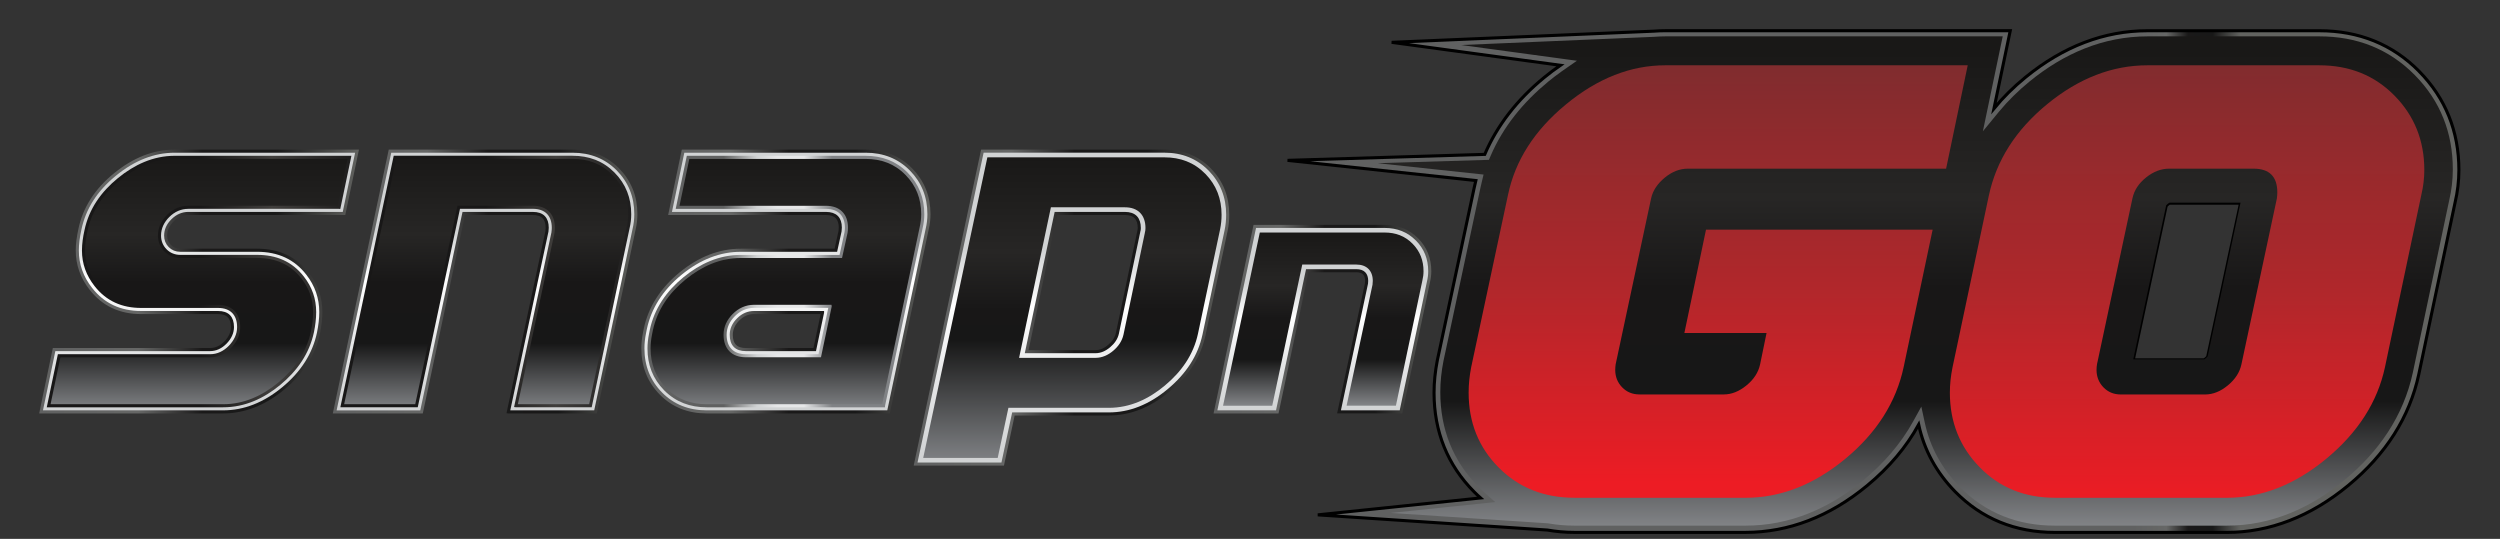 <svg viewBox="0 0 810.21 174.64" height="174.64" width="810.21" id="b" xmlns:xlink="http://www.w3.org/1999/xlink" xmlns="http://www.w3.org/2000/svg">
  <rect x="0" y="0" width="810.21" height="174.64" fill="#333333" stroke="none"/>
  <defs>
    <linearGradient gradientUnits="userSpaceOnUse" y2="91.24" x2="726.12" y1="91.24" x1="691.34" id="c">
      <stop stop-color="#606161" offset="0"></stop>
      <stop stop-color="#666766" offset=".31"></stop>
      <stop stop-color="#1a1919" offset=".51"></stop>
      <stop stop-color="#181818" offset=".74"></stop>
      <stop stop-color="#626360" offset="1"></stop>
    </linearGradient>
    <linearGradient gradientUnits="userSpaceOnUse" y2="132.89" x2="64.52" y1="48.57" x1="64.52" id="d">
      <stop stop-color="#d1d3d4" offset="0"></stop>
      <stop stop-color="#d1d3d4" offset=".31"></stop>
      <stop stop-color="#fff" offset=".5"></stop>
      <stop stop-color="#e6e7e8" offset=".74"></stop>
      <stop stop-color="#d1d3d4" offset="1"></stop>
    </linearGradient>
    <linearGradient xlink:href="#c" y2="91.24" x2="116.35" y1="91.24" x1="12.7" id="e"></linearGradient>
    <linearGradient xlink:href="#d" y2="132.89" x2="157.26" y1="48.57" x1="157.26" id="f"></linearGradient>
    <linearGradient xlink:href="#c" y2="91.24" x2="206.56" y1="91.24" x1="107.84" id="g"></linearGradient>
    <linearGradient xlink:href="#d" y2="132.89" x2="254.7" y1="48.57" x1="254.7" id="h"></linearGradient>
    <linearGradient xlink:href="#c" y2="91.24" x2="301.55" y1="91.24" x1="207.84" id="i"></linearGradient>
    <linearGradient xlink:href="#d" y2="148.25" x2="347.31" y1="50.24" x1="347.31" id="j"></linearGradient>
    <linearGradient xlink:href="#c" y2="99.69" x2="398.38" y1="99.69" x1="296.11" id="k"></linearGradient>
    <linearGradient xlink:href="#d" y2="132.95" x2="428.62" y1="73.24" x1="428.62" id="l"></linearGradient>
    <linearGradient xlink:href="#c" y2="103.43" x2="463.85" y1="103.43" x1="393.28" id="m"></linearGradient>
    <linearGradient gradientUnits="userSpaceOnUse" y2="131.15" x2="428.86" y1="75.24" x1="428.86" id="n">
      <stop stop-color="#191817" offset="0"></stop>
      <stop stop-color="#272625" offset=".31"></stop>
      <stop stop-color="#181717" offset=".5"></stop>
      <stop stop-color="#171717" offset=".74"></stop>
      <stop stop-color="#808285" offset="1"></stop>
    </linearGradient>
    <linearGradient gradientUnits="userSpaceOnUse" y2="149.74" x2="347.54" y1="51.24" x1="347.54" id="o">
      <stop stop-color="#191817" offset="0"></stop>
      <stop stop-color="#272625" offset=".31"></stop>
      <stop stop-color="#181717" offset=".5"></stop>
      <stop stop-color="#171717" offset=".6"></stop>
      <stop stop-color="#808285" offset="1"></stop>
    </linearGradient>
    <linearGradient xlink:href="#n" y2="132.62" x2="254.7" y1="50.57" x1="254.7" id="p"></linearGradient>
    <linearGradient gradientUnits="userSpaceOnUse" y2="91.24" x2="269.65" y1="91.24" x1="234.49" id="q">
      <stop stop-color="#606161" offset="0"></stop>
      <stop stop-color="#d1d3d4" offset=".31"></stop>
      <stop stop-color="#e6e7e8" offset=".5"></stop>
      <stop stop-color="#e6e7e8" offset=".74"></stop>
      <stop stop-color="#808285" offset="1"></stop>
    </linearGradient>
    <linearGradient xlink:href="#n" y2="132.62" x2="157.49" y1="50.57" x1="157.49" id="r"></linearGradient>
    <linearGradient gradientUnits="userSpaceOnUse" y2="91.24" x2="204.56" y1="91.24" x1="110.31" id="s">
      <stop stop-color="#181717" offset="0"></stop>
      <stop stop-color="#181717" offset=".31"></stop>
      <stop stop-color="#181717" offset=".5"></stop>
      <stop stop-color="#403e3c" offset=".74"></stop>
      <stop stop-color="#1e1d1d" offset="1"></stop>
    </linearGradient>
    <linearGradient xlink:href="#n" y2="132.62" x2="64.52" y1="50.57" x1="64.52" id="t"></linearGradient>
    <linearGradient xlink:href="#s" x2="113.88" x1="15.16" id="u"></linearGradient>
    <linearGradient xlink:href="#n" y2="169.94" x2="620.67" y1="16.83" x1="620.67" id="v"></linearGradient>
    <linearGradient gradientUnits="userSpaceOnUse" y2="156.46" x2="556.84" y1="19.83" x1="556.84" id="w">
      <stop stop-color="#7f2c2e" offset="0"></stop>
      <stop stop-color="#b1272b" offset=".54"></stop>
      <stop stop-color="#ed1c24" offset="1"></stop>
    </linearGradient>
    <linearGradient xlink:href="#w" y2="163.1" x2="708.82" y1="16.83" x1="708.82" id="x"></linearGradient>
  </defs>
  <path stroke-width="0" fill-rule="evenodd" fill="#231f20" d="M468.65,103.55l-.62,2.87.62-2.87Z"></path>
  <path stroke-miterlimit="10" stroke="#000" fill-rule="evenodd" fill="url(#c)" d="M715.48,115.62c-.03.06-.19.29-.59.62-.25.2-.44.33-.54.39h-23s10.67-49.91,10.67-49.91c.05-.06.19-.23.48-.47.32-.25.52-.37.62-.4h23l-10.64,49.77ZM784,23.1c-8.6-8.72-19.49-13.14-32.37-13.14h-55.64c-14,0-27.3,5.08-39.54,15.07-3.87,3.16-7.29,6.54-10.23,10.13l5.27-25.21h-111.76c-1.27,0-2.53.06-3.78.15h0s-84.94,3.62-84.94,3.62l54.7,7.44h0c-1.78,1.22-3.53,2.53-5.27,3.96-8.86,7.28-15.3,15.64-19.26,24.91l-63.91,1.94,61.03,6.54c-.19.78-.38,1.58-.54,2.36l-7.86,36.81-3.14,14.71-.95,4.41c-.69,3.52-1.06,7.03-1.06,10.47,0,12.64,4.37,23.45,12.99,32.13.68.69,1.39,1.35,2.09,1.98l-52.76,5.48,74.39,4.92c2.84.49,5.77.76,8.82.76h55.37c14.03,0,27.32-5.12,39.52-15.21,7.1-5.87,12.64-12.46,16.64-19.71,1.76,8.19,5.7,15.45,11.78,21.68,8.6,8.78,19.5,13.25,32.39,13.25h55.65c13.93,0,27.2-5.14,39.45-15.26,12.16-10.06,19.84-22.14,22.81-35.96l11.75-55.64c.83-3.5,1.25-7.07,1.25-10.59,0-12.53-4.34-23.29-12.89-31.98Z"></path>
  <path stroke-miterlimit="10" stroke="url(#e)" fill-rule="evenodd" fill="url(#d)" d="M72.3,133.49H13.31l4.22-20.2h50.54c1.85,0,3.53-.77,5.03-2.31,1.49-1.54,2.23-3.2,2.23-4.99,0-3.13-1.55-4.7-4.65-4.7h-24.92c-6.88,0-12.31-2.56-16.32-7.69-2.92-3.72-4.39-7.85-4.39-12.43,0-2.02.28-4.3.84-6.84,1.41-6.81,5.19-12.74,11.37-17.78,6.17-5.04,12.63-7.56,19.38-7.56h59.07l-4.22,20.19h-50.45c-1.91,0-3.62.74-5.12,2.22-1.49,1.47-2.23,3.13-2.23,4.95,0,1.34.44,2.46,1.35,3.38.9.91,2.03,1.37,3.38,1.37h24.93c6.93,0,12.36,2.53,16.31,7.61,2.87,3.67,4.31,7.81,4.31,12.44,0,2.04-.25,4.3-.76,6.78-1.46,6.88-5.27,12.86-11.41,17.94-6.15,5.08-12.65,7.62-19.52,7.62"></path>
  <path stroke-miterlimit="10" stroke="url(#g)" fill-rule="evenodd" fill="url(#f)" d="M164.75,133.49l12.5-58.49c.05-.39.09-.78.09-1.17,0-3.1-1.55-4.65-4.65-4.65h-22.39l-13.69,64.32h-28.14l17.92-84.51h59.15c5.92,0,10.81,1.97,14.71,5.91,3.88,3.95,5.82,8.8,5.82,14.54,0,1.63-.19,3.26-.58,4.89l-12.51,59.16h-28.22Z"></path>
  <path stroke-miterlimit="10" stroke="url(#i)" fill-rule="evenodd" fill="url(#h)" d="M229.05,133.49c-5.97,0-10.92-1.98-14.83-5.92-3.91-3.96-5.87-8.84-5.87-14.65,0-1.64.18-3.3.52-4.99l.25-1.27c1.46-6.95,5.28-12.93,11.44-17.99,6.18-5.05,12.69-7.57,19.56-7.57h30.77l1.35-6.16c.06-.39.09-.78.09-1.17,0-3.05-1.55-4.59-4.65-4.59h-50.53l4.22-20.19h59.15c5.92,0,10.82,1.97,14.71,5.91,3.88,3.95,5.83,8.8,5.83,14.54,0,1.63-.2,3.26-.59,4.89l-12.51,59.16h-58.9ZM266.57,101.29h-22.22c-1.92,0-3.63.74-5.12,2.23-1.49,1.47-2.24,3.14-2.24,4.99,0,3.19,1.58,4.78,4.74,4.78h22.31l2.53-12Z"></path>
  <path stroke-miterlimit="10" stroke="url(#k)" fill-rule="evenodd" fill="url(#j)" d="M359.36,134.16h-30.93l-3.47,16.23h-28.23l21.64-101.41h58.98c5.91,0,10.81,1.99,14.71,5.96,3.88,3.97,5.82,8.86,5.82,14.66,0,1.69-.16,3.38-.51,5.07l-7.18,33.89c-1.46,6.82-5.27,12.79-11.41,17.91-6.14,5.13-12.62,7.69-19.43,7.69M369.07,75.04c.11-.4.16-.77.16-1.11,0-3.16-1.55-4.75-4.65-4.75h-22.38l-9.47,44.79h22.31c1.52,0,3-.61,4.43-1.83,1.44-1.21,2.32-2.58,2.66-4.11l6.93-33Z"></path>
  <path stroke-miterlimit="10" stroke="url(#m)" fill-rule="evenodd" fill="url(#l)" d="M459.2,77.58c-2.77-2.81-6.26-4.21-10.46-4.21h-42.08l-12.75,60.12h20.03l9.73-45.75h15.94c2.19,0,3.3,1.1,3.3,3.3,0,.28-.02.56-.06.84l-1.69,7.93-1.75,8.17-.15.69-1.35,6.31-3.96,18.5h20.08l4.2-19.86.92-4.32.95-4.48.93-4.39,1.9-9.04c.28-1.16.43-2.33.43-3.49,0-4.08-1.39-7.54-4.15-10.33"></path>
  <path stroke-width="0" fill-rule="evenodd" fill="url(#n)" d="M408.28,75.37l-11.91,56.12h15.94l9.73-45.75h17.56c3.31,0,5.3,1.99,5.3,5.3,0,.37-.03.74-.08,1.1v.08s-1.72,8.01-1.72,8.01l-1.9,8.86-1.35,6.31-3.44,16.08h15.98l3.86-18.28.92-4.32.95-4.48.93-4.38,1.91-9.08c.24-.99.38-2.02.38-3.04,0-3.47-1.12-6.45-3.57-8.93-2.49-2.52-5.52-3.61-9.04-3.61h-40.46Z"></path>
  <path stroke-width="0" fill-rule="evenodd" fill="url(#o)" d="M371.02,75.51l-6.92,32.96c-.47,2.1-1.69,3.83-3.32,5.2-1.64,1.39-3.55,2.3-5.73,2.3h-24.78l10.31-48.79h24c4.26,0,6.65,2.53,6.65,6.75,0,.54-.08,1.06-.22,1.58M319.99,50.99l-20.79,97.41h24.14l3.47-16.23h32.55c6.9,0,12.92-2.85,18.15-7.22,5.34-4.45,9.26-9.94,10.73-16.79l7.18-33.88c.31-1.54.47-3.1.47-4.67,0-5.14-1.65-9.57-5.25-13.26-3.65-3.72-8.11-5.36-13.28-5.36h-57.37Z"></path>
  <path stroke-miterlimit="10" stroke="url(#q)" fill-rule="evenodd" fill="url(#p)" d="M269.04,99.29l-3.38,16h-23.93c-4.29,0-6.74-2.5-6.74-6.78,0-2.51,1.07-4.66,2.83-6.41,1.79-1.79,3.99-2.82,6.53-2.82h24.69ZM286.32,131.49l12.19-57.61c.35-1.45.54-2.95.54-4.43,0-5.11-1.67-9.5-5.26-13.14-3.64-3.7-8.11-5.31-13.28-5.31h-57.52l-3.39,16.19h48.07c4.17,0,6.65,2.39,6.65,6.59,0,.5-.04,1.02-.13,1.57l-1.7,7.76h-32.38c-6.93,0-12.98,2.78-18.29,7.12-5.42,4.45-9.3,9.94-10.75,16.83l-.25,1.27c-.3,1.51-.48,3.05-.48,4.6,0,5.15,1.67,9.57,5.29,13.24,3.69,3.71,8.2,5.33,13.41,5.33h57.28Z"></path>
  <path stroke-miterlimit="10" stroke="url(#s)" fill-rule="evenodd" fill="url(#r)" d="M167.22,131.49h24.13l12.19-57.61c.35-1.45.53-2.95.53-4.44,0-5.11-1.66-9.49-5.25-13.14-3.65-3.7-8.11-5.32-13.29-5.32h-57.53l-17.08,80.51h24.06l13.69-64.32h24.01c4.21,0,6.65,2.44,6.65,6.65,0,.48-.04.96-.11,1.44v.08s-12.01,56.15-12.01,56.15Z"></path>
  <path stroke-miterlimit="10" stroke="url(#u)" fill-rule="evenodd" fill="url(#t)" d="M109.88,67.18l3.39-16.19h-56.61c-6.86,0-12.87,2.82-18.12,7.11-5.35,4.37-9.26,9.81-10.68,16.66-.47,2.09-.8,4.28-.8,6.42,0,4.2,1.37,7.89,3.96,11.2,3.75,4.8,8.69,6.92,14.75,6.92h24.92c4.23,0,6.65,2.49,6.65,6.7,0,2.49-1.09,4.62-2.8,6.39-1.76,1.8-3.92,2.91-6.46,2.91H19.16l-3.39,16.2h56.52c6.93,0,12.96-2.8,18.25-7.17,5.37-4.45,9.26-9.93,10.72-16.8.42-2.09.71-4.24.71-6.38,0-4.2-1.3-7.91-3.89-11.21-3.73-4.8-8.72-6.84-14.73-6.84h-24.93c-1.84,0-3.5-.65-4.8-1.97-1.29-1.31-1.92-2.94-1.93-4.78,0-2.49,1.07-4.63,2.83-6.38,1.8-1.77,3.98-2.79,6.52-2.79h48.83Z"></path>
  <path stroke-width="0" fill-rule="evenodd" fill="url(#v)" d="M715.48,115.45c-.03.06-.19.29-.59.62-.25.2-.44.33-.54.39h-23s10.67-49.91,10.67-49.91c.05-.06.19-.23.48-.47.32-.25.52-.37.62-.4h23l-10.64,49.77ZM505.16,18.89l2.56.35,3.34.45-3.34,2.32-1.52,1.06c-1.53,1.08-3.02,2.22-4.47,3.41-8,6.58-14.6,14.57-18.69,24.15l-.5,1.17-36.08,1.09,34.34,3.68-.53,2.21c-.18.76-.37,1.53-.53,2.31l-7.86,36.82-3.14,14.71-.94,4.39c-.65,3.32-1.02,6.7-1.02,10.08,0,11.89,4.02,22.27,12.42,30.72.64.65,1.31,1.28,2,1.89l3.38,3.01-33.86,3.52,51.01,3.37.1.02c2.8.49,5.64.73,8.48.73h55.37c14.44,0,27.21-5.62,38.25-14.75,6.5-5.38,12.08-11.73,16.16-19.14l2.58-4.68,1.13,5.23c1.72,7.97,5.56,14.87,11.26,20.7,8.43,8.62,18.94,12.64,30.96,12.64h55.65c14.41,0,27.17-5.71,38.17-14.8,11.09-9.17,19.08-20.68,22.13-34.83l11.75-55.68c.79-3.31,1.2-6.73,1.2-10.14,0-11.82-4.01-22.14-12.32-30.57-8.45-8.57-18.95-12.55-30.94-12.55h-55.64c-14.41,0-27.2,5.58-38.27,14.62-3.62,2.96-6.99,6.24-9.96,9.85l-5.17,6.3,6.43-30.77h-109.3c-1.21,0-2.44.06-3.68.15l-62.52,2.66,31.63,4.3Z"></path>
  <path stroke-width="0" fill-rule="evenodd" fill="url(#w)" d="M565.66,161.32h-55.37c-9.89,0-18.1-3.26-24.59-9.8-6.5-6.54-9.74-14.63-9.74-24.25,0-2.71.28-5.47.83-8.28l11.92-55.78c2.33-11.22,8.62-21.02,18.86-29.43,10.22-8.42,20.95-12.62,32.16-12.62h97.98l-7.01,33.5h-83.69c-2.61,0-5.12.97-7.5,2.92-2.38,1.97-3.86,4.2-4.41,6.7l-11.49,53.77c-.09.64-.14,1.25-.14,1.82,0,2.23.74,4.11,2.24,5.65,1.49,1.54,3.37,2.31,5.61,2.31h27.32c2.53,0,4.98-.97,7.36-2.92,2.38-1.94,3.86-4.22,4.42-6.82l2.09-10.16h-26.63l7.01-33.5h73.45l-9.39,44.5c-2.43,11.42-8.74,21.34-18.92,29.77-10.2,8.42-20.99,12.63-32.39,12.63"></path>
  <path stroke-width="0" fill-rule="evenodd" fill="url(#x)" d="M721.64,161.32h-55.65c-9.82,0-17.95-3.29-24.39-9.88-6.45-6.59-9.68-14.65-9.68-24.17,0-2.71.29-5.42.84-8.13l11.77-55.66c2.43-11.49,8.76-21.41,18.99-29.78,10.23-8.36,21.05-12.54,32.45-12.54h55.64c9.82,0,17.95,3.26,24.39,9.81,6.45,6.54,9.68,14.58,9.68,24.11,0,2.71-.33,5.42-.98,8.13l-11.77,55.78c-2.43,11.32-8.77,21.2-18.99,29.66-10.23,8.46-21.01,12.68-32.31,12.68M737.9,64.29c.09-.66.14-1.3.14-1.95,0-5.12-2.57-7.68-7.7-7.68h-27.34c-2.62,0-5.12.95-7.5,2.86-2.38,1.9-3.86,4.16-4.41,6.77l-11.49,53.77c-.1.64-.15,1.25-.15,1.82,0,2.23.76,4.11,2.24,5.65,1.5,1.54,3.36,2.31,5.61,2.31h27.34c2.52,0,4.98-.97,7.36-2.94,2.38-1.95,3.86-4.23,4.41-6.83l11.49-53.77Z"></path>
</svg>
